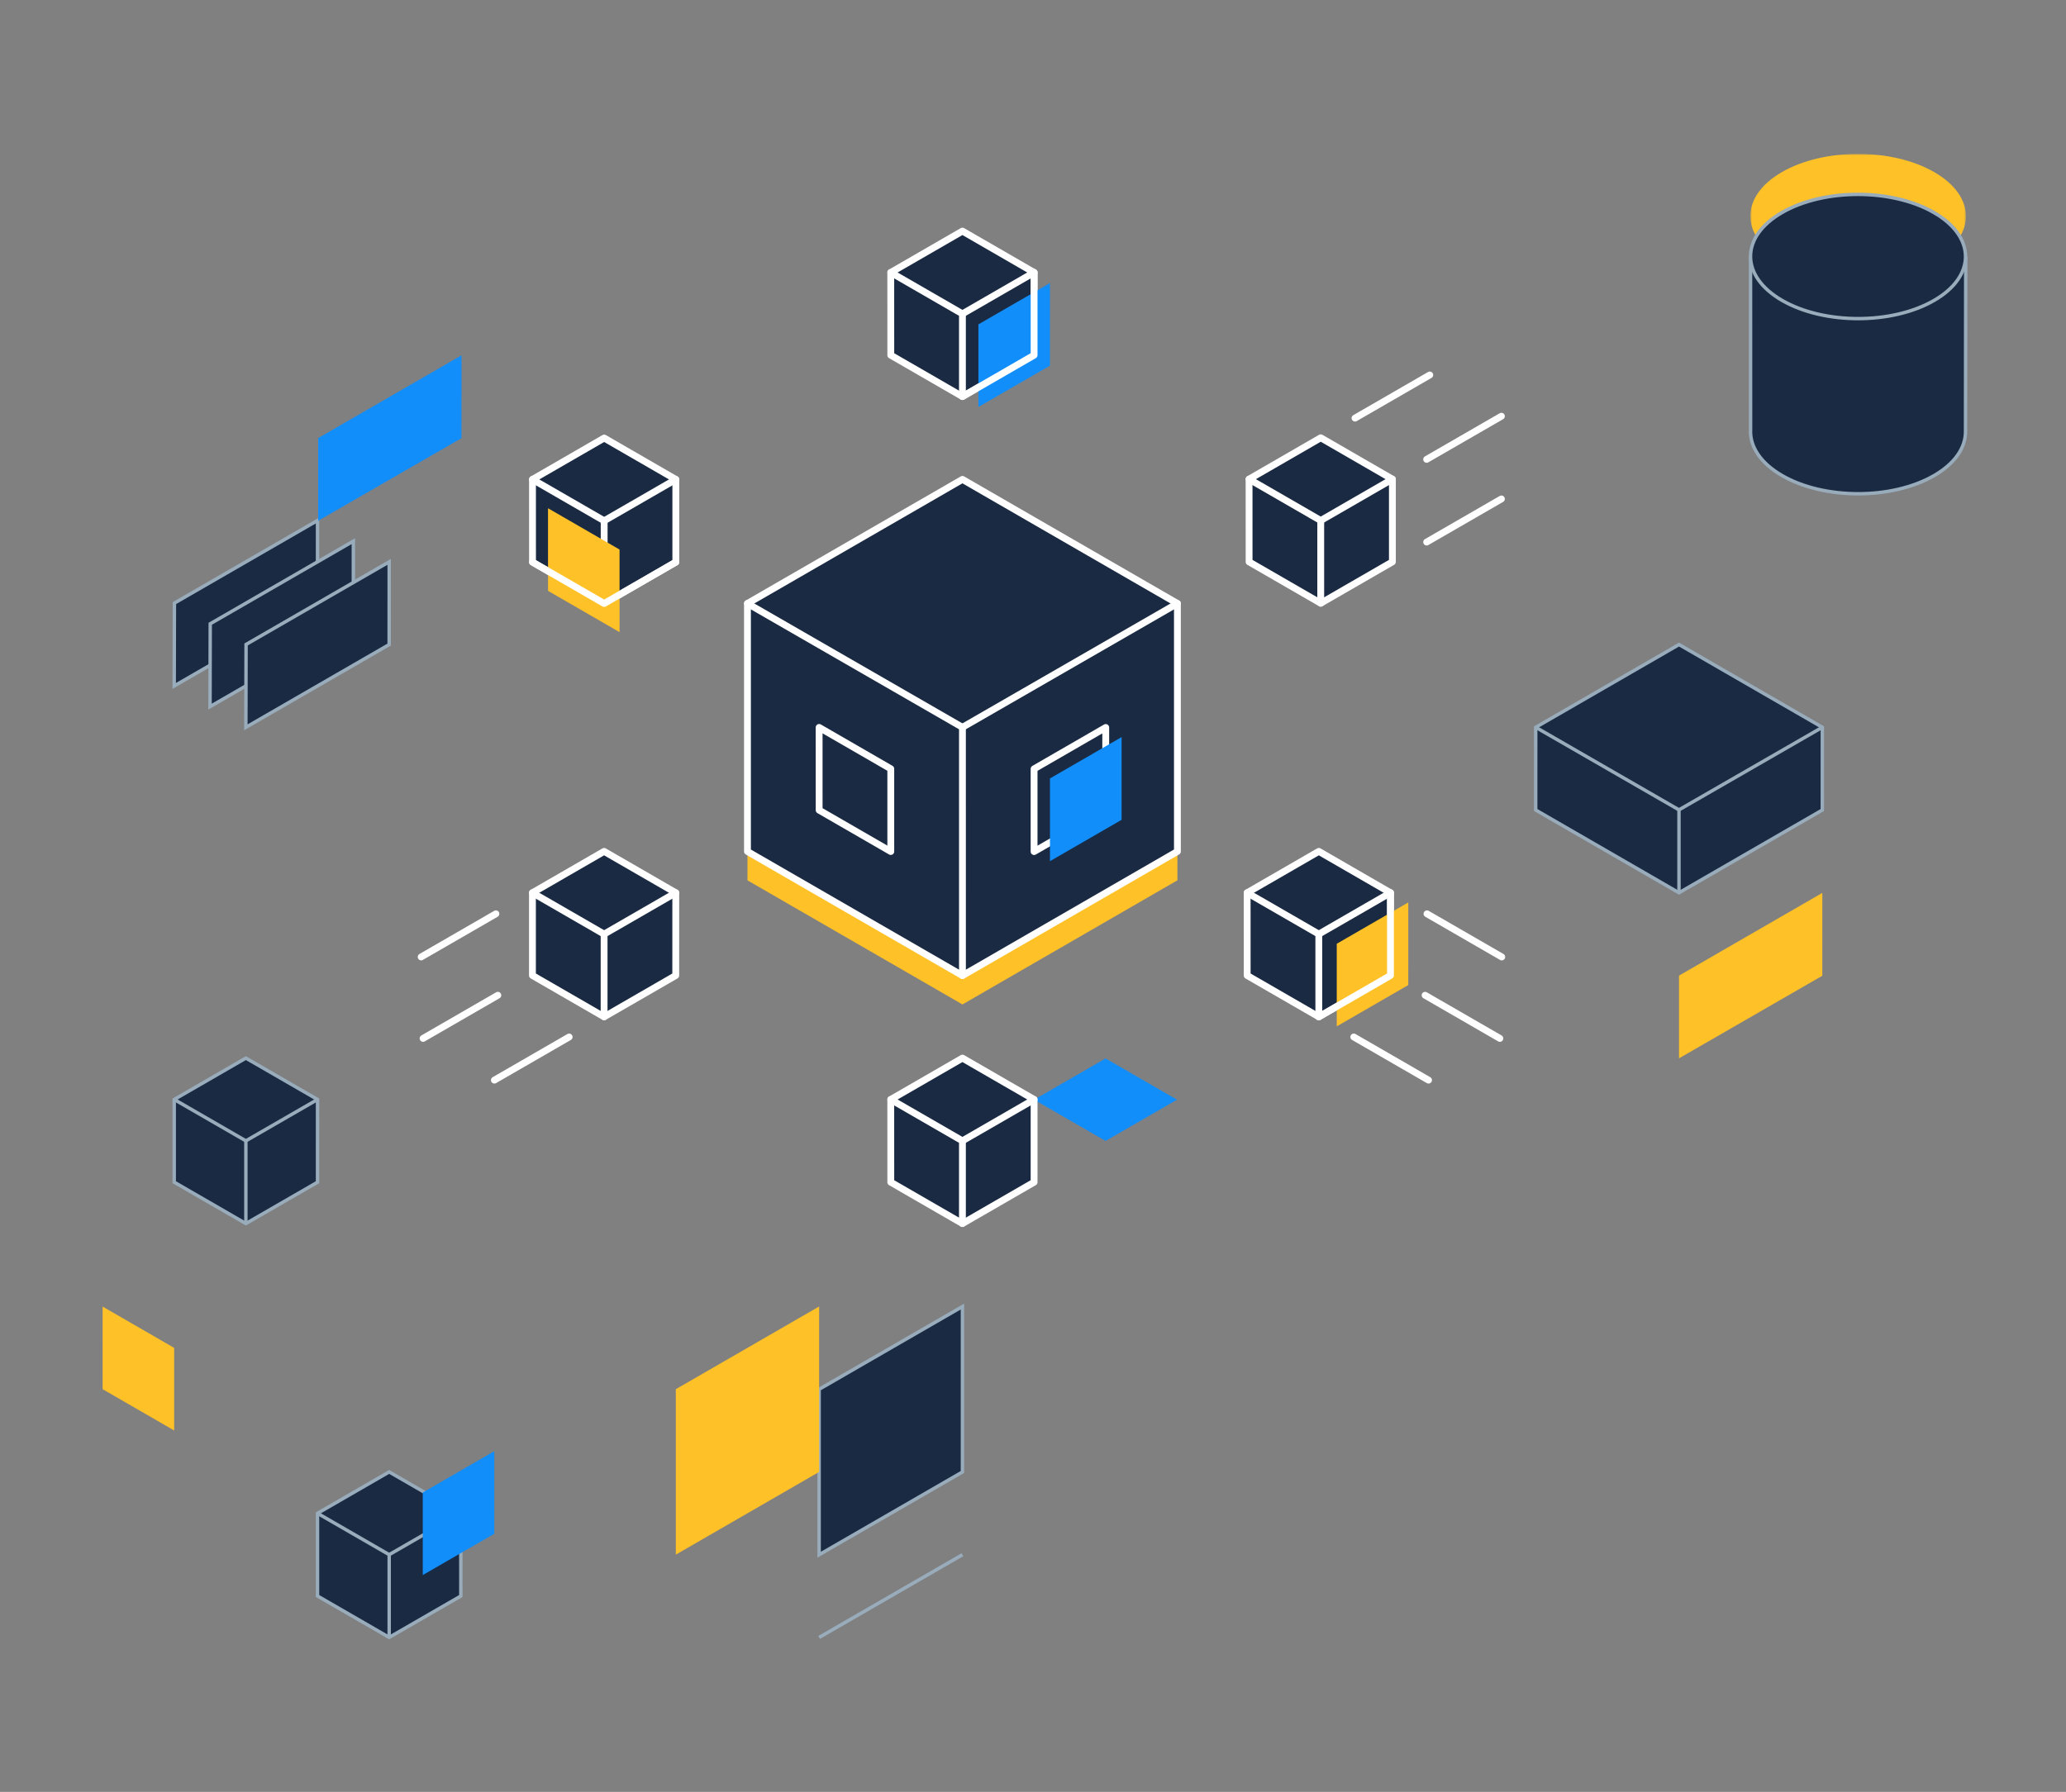 <svg height="524" viewBox="0 0 604 524" width="604" xmlns="http://www.w3.org/2000/svg" xmlns:xlink="http://www.w3.org/1999/xlink"><rect x="0" y="0" width="604" height="524" fill="#808080" stroke="none"/><mask id="a" fill="#fff"><path d="m0 0h63.021v36.426h-63.021z" fill="#fff" fill-rule="evenodd"/></mask><g fill="none" fill-rule="evenodd" transform="translate(30 45)"><path d="m9.254 31.092c12.319 7.112 32.271 7.112 44.563-.001s12.269-18.644-.05-25.757c-12.319-7.112-32.27-7.112-44.562.001-12.292 7.113-12.27 18.645.049 25.757" fill="#ffc128" mask="url(#a)" transform="translate(481.721)"/><path d="m62.827 397.532v24.185l20.949 12.096 20.944-12.091.008-24.19-20.952-12.101z" fill="#192a42"/><g stroke="#99acbc" transform="translate(62.827 385.432)"><path d="m20.949 0 20.952 12.1-.008 24.191-20.944 12.09-20.949-12.096v-24.185z"/><path d="m20.949 48.381.001-24.188 20.951-12.092"/></g><path d="m62.827 397.532 20.95 12.093" stroke="#99acbc"/><path d="m41.882 264.421 20.952 12.1-.008 24.191-20.944 12.09-20.949-12.096v-24.185z" fill="#192a42"/><g stroke="#99acbc"><path d="m41.882 264.421 20.952 12.1-.008 24.191-20.944 12.09-20.949-12.096v-24.185z"/><path d="m41.882 312.802.001-24.188 20.951-12.092"/><path d="m20.933 276.521 20.95 12.093"/></g><path d="m418.97 167.682-.004 24.187 41.89 24.199 41.902-24.192.008-24.194-41.898-24.191z" fill="#192a42"/><path d="m418.97 167.682-.004 24.187 41.89 24.199 41.902-24.192.008-24.194-41.898-24.191z" stroke="#99acbc"/><path d="m502.766 167.682-41.912 24.14v24.19" stroke="#99acbc"/><path d="m418.97 167.682 41.884 24.14" fill="#fff"/><path d="m418.97 167.682 41.884 24.14" stroke="#99acbc"/><path d="m20.931 155.588 41.89-24.187.008-24.195-41.838 24.155z" fill="#192a42"/><path d="m20.931 155.588 41.89-24.187.008-24.195-41.838 24.155z" stroke="#99acbc"/><path d="m31.403 161.634 41.89-24.187.008-24.195-41.838 24.155z" fill="#192a42"/><path d="m31.403 161.634 41.89-24.187.008-24.195-41.838 24.155z" stroke="#99acbc"/><path d="m41.88 167.682 41.89-24.187.008-24.195-41.838 24.155z" fill="#192a42"/><path d="m41.88 167.682 41.89-24.187.008-24.195-41.838 24.155z" stroke="#99acbc"/><g transform="translate(0 11.845)"><g transform="translate(481.775 18.164)"><path d="m0 0 .012 50.692c-.231 4.822 2.842 9.689 9.217 13.369 12.285 7.093 32.182 7.093 44.441-.001 6.137-3.551 9.196-8.207 9.179-12.862l.063-51.198" fill="#192a42"/><path d="m0 0 .012 50.692c-.231 4.822 2.842 9.689 9.217 13.369 12.285 7.093 32.182 7.093 44.441-.001 6.137-3.551 9.196-8.207 9.179-12.862l.063-51.198" stroke="#99acbc"/></g><path d="m491.004 31.007c12.286 7.093 32.183 7.092 44.441-.001 12.259-7.093 12.237-18.594-.049-25.686-12.286-7.093-32.183-7.093-44.441 0-12.259 7.094-12.237 18.594.049 25.687" fill="#192a42"/><path d="m491.004 31.007c12.286 7.093 32.183 7.092 44.441-.001 12.259-7.093 12.237-18.594-.049-25.686-12.286-7.093-32.183-7.093-44.441 0-12.259 7.094-12.237 18.594.049 25.687z" stroke="#99acbc"/><path d="m209.476 349.419.001 48.378 41.893-24.191.005-48.379z" fill="#192a42"/><path d="m209.476 349.419.001 48.378 41.893-24.191.005-48.379z" stroke="#99acbc"/><path d="m251.371 397.798-41.896 24.19" fill="#fff"/><path d="m251.371 397.798-41.896 24.19" stroke="#99acbc"/><path d="m0 325.231.005 24.159 20.912 12.075v-24.153z" fill="#ffc128"/><path d="m114.516 367.511-.005 24.159-20.912 12.075v-24.153z" fill="#128efb"/><path d="m63.019 71.255v24.188l41.896-24.155.006-24.227z" fill="#128efb"/><path d="m167.578 397.773 41.896-24.189v-48.378l-41.897 24.187z" fill="#ffc128"/><path d="m460.862 228.454v24.188l41.896-24.155.006-24.227z" fill="#ffc128"/><path d="m293.214 252.669 20.895 12.064-20.895 12.063-20.891-12.063z" fill="#128efb"/><path d="m314.22 200.585-.001-72.523-62.846-36.285-62.849 36.287v72.53l62.851 36.287z" fill="#ffc128"/><path d="m314.22 192.15-.001-72.523-62.846-36.285-62.849 36.287v72.53l62.851 36.287z" fill="#192a42"/><path d="m314.22 192.15-.001-72.523-62.846-36.285-62.849 36.287v72.53l62.851 36.287z" stroke="#fff" stroke-linecap="round" stroke-linejoin="round" stroke-width="2"/><path d="m251.375 228.446-.003-72.606-62.848-36.211" stroke="#fff" stroke-linecap="round" stroke-linejoin="round" stroke-width="2"/><path d="m251.372 155.841 62.847-36.213" stroke="#fff" stroke-linecap="round" stroke-linejoin="round" stroke-width="2"/><path d="m293.265 155.893-.005 24.196-20.944 12.094v-24.19z" fill="#192a42"/><path d="m293.265 155.893-.005 24.196-20.944 12.094v-24.19z" stroke="#fff" stroke-linecap="round" stroke-linejoin="round" stroke-width="2"/><path d="m209.475 155.873.005 24.196 20.944 12.094v-24.19z" fill="#192a42"/><path d="m209.475 155.873.005 24.196 20.944 12.094v-24.19z" stroke="#fff" stroke-linecap="round" stroke-linejoin="round" stroke-width="2"/><path d="m297.907 158.695-.005 24.196-20.944 12.094v-24.19z" fill="#128efb"/><path d="m251.371 252.576-20.952 12.1.008 24.191 20.944 12.09 20.949-12.096v-24.185z" fill="#192a42"/><path d="m251.371 252.576-20.952 12.1.008 24.191 20.944 12.09 20.949-12.096v-24.185z" stroke="#fff" stroke-linecap="round" stroke-linejoin="round" stroke-width="2"/><path d="m251.371 300.957-.001-24.188-20.951-12.092" stroke="#fff" stroke-linecap="round" stroke-linejoin="round" stroke-width="2"/><path d="m272.32 264.676-20.951 12.093" stroke="#fff" stroke-linecap="round" stroke-linejoin="round" stroke-width="2"/><path d="m356.12 71.174-20.952 12.1.008 24.191 20.944 12.09 20.949-12.096v-24.185z" fill="#192a42"/><path d="m356.12 71.174-20.952 12.1.008 24.191 20.944 12.09 20.949-12.096v-24.185z" stroke="#fff" stroke-linecap="round" stroke-linejoin="round" stroke-width="2"/><path d="m356.12 119.555-.001-24.188-20.951-12.092" stroke="#fff" stroke-linecap="round" stroke-linejoin="round" stroke-width="2"/><path d="m377.069 83.274-20.951 12.093" stroke="#fff" stroke-linecap="round" stroke-linejoin="round" stroke-width="2"/><path d="m146.629 71.252-20.952 12.1.008 24.191 20.944 12.09 20.949-12.096v-24.185z" fill="#192a42"/><path d="m146.629 71.252-20.952 12.1.008 24.191 20.944 12.09 20.949-12.096v-24.185z" stroke="#fff" stroke-linecap="round" stroke-linejoin="round" stroke-width="2"/><path d="m146.629 119.633-.001-24.188-20.951-12.092" stroke="#fff" stroke-linecap="round" stroke-linejoin="round" stroke-width="2"/><path d="m167.578 83.353-20.95 12.093" stroke="#fff" stroke-linecap="round" stroke-linejoin="round" stroke-width="2"/><path d="m251.371 10.735-20.952 12.1.008 24.191 20.944 12.09 20.949-12.096v-24.185z" fill="#192a42"/><g stroke="#fff" stroke-linecap="round" stroke-linejoin="round" stroke-width="2"><path d="m251.371 10.735-20.952 12.1.008 24.191 20.944 12.09 20.949-12.096v-24.185z"/><path d="m251.371 59.116-.001-24.188-20.951-12.092"/><path d="m272.32 22.836-20.951 12.093"/><path d="m114.986 210.375-21.857 12.619"/><path d="m115.543 234.195-21.857 12.619"/><path d="m136.391 246.399-21.857 12.619"/></g><path d="m146.611 192.124 20.952 12.1-.008 24.191-20.944 12.09-20.949-12.096v-24.185z" fill="#192a42"/><path d="m146.611 192.124 20.952 12.1-.008 24.191-20.944 12.09-20.949-12.096v-24.185z" stroke="#fff" stroke-linecap="round" stroke-linejoin="round" stroke-width="2"/><path d="m146.611 240.505.001-24.188 20.951-12.092" stroke="#fff" stroke-linecap="round" stroke-linejoin="round" stroke-width="2"/><path d="m125.662 204.224 20.95 12.093" stroke="#fff" stroke-linecap="round" stroke-linejoin="round" stroke-width="2"/><path d="m387.186 210.375 21.857 12.619" stroke="#fff" stroke-linecap="round" stroke-linejoin="round" stroke-width="2"/><path d="m386.63 234.195 21.857 12.619" stroke="#fff" stroke-linecap="round" stroke-linejoin="round" stroke-width="2"/><path d="m365.782 246.399 21.857 12.619" stroke="#fff" stroke-linecap="round" stroke-linejoin="round" stroke-width="2"/><path d="m355.561 192.124-20.952 12.1.008 24.191 20.944 12.09 20.949-12.096v-24.185z" fill="#192a42"/><path d="m355.561 192.124-20.952 12.1.008 24.191 20.944 12.09 20.949-12.096v-24.185z" stroke="#fff" stroke-linecap="round" stroke-linejoin="round" stroke-width="2"/><path d="m355.561 240.505-.001-24.188-20.951-12.092" stroke="#fff" stroke-linecap="round" stroke-linejoin="round" stroke-width="2"/><path d="m376.51 204.224-20.951 12.093" stroke="#fff" stroke-linecap="round" stroke-linejoin="round" stroke-width="2"/><path d="m387.998 52.807-21.857 12.619" stroke="#fff" stroke-linecap="round" stroke-linejoin="round" stroke-width="2"/><path d="m408.941 64.865-21.857 12.619" stroke="#fff" stroke-linecap="round" stroke-linejoin="round" stroke-width="2"/><path d="m408.941 89.055-21.857 12.619" stroke="#fff" stroke-linecap="round" stroke-linejoin="round" stroke-width="2"/><path d="m130.213 91.777.005 24.159 20.912 12.075v-24.153z" fill="#ffc128"/><path d="m276.958 25.927-.005 24.159-20.912 12.075v-24.153z" fill="#128efb"/><path d="m381.72 207.054-.005 24.159-20.912 12.075v-24.153z" fill="#ffc128"/><path d="m125.686 107.543 20.944 12.09 20.949-12.096" stroke="#fff" stroke-linecap="round" stroke-linejoin="round" stroke-width="2"/><path d="m251.371 59.116 20.949-12.096v-24.184" stroke="#fff" stroke-linecap="round" stroke-linejoin="round" stroke-width="2"/><path d="m355.561 240.505 20.949-12.096v-24.184" stroke="#fff" stroke-linecap="round" stroke-linejoin="round" stroke-width="2"/></g></g></svg>